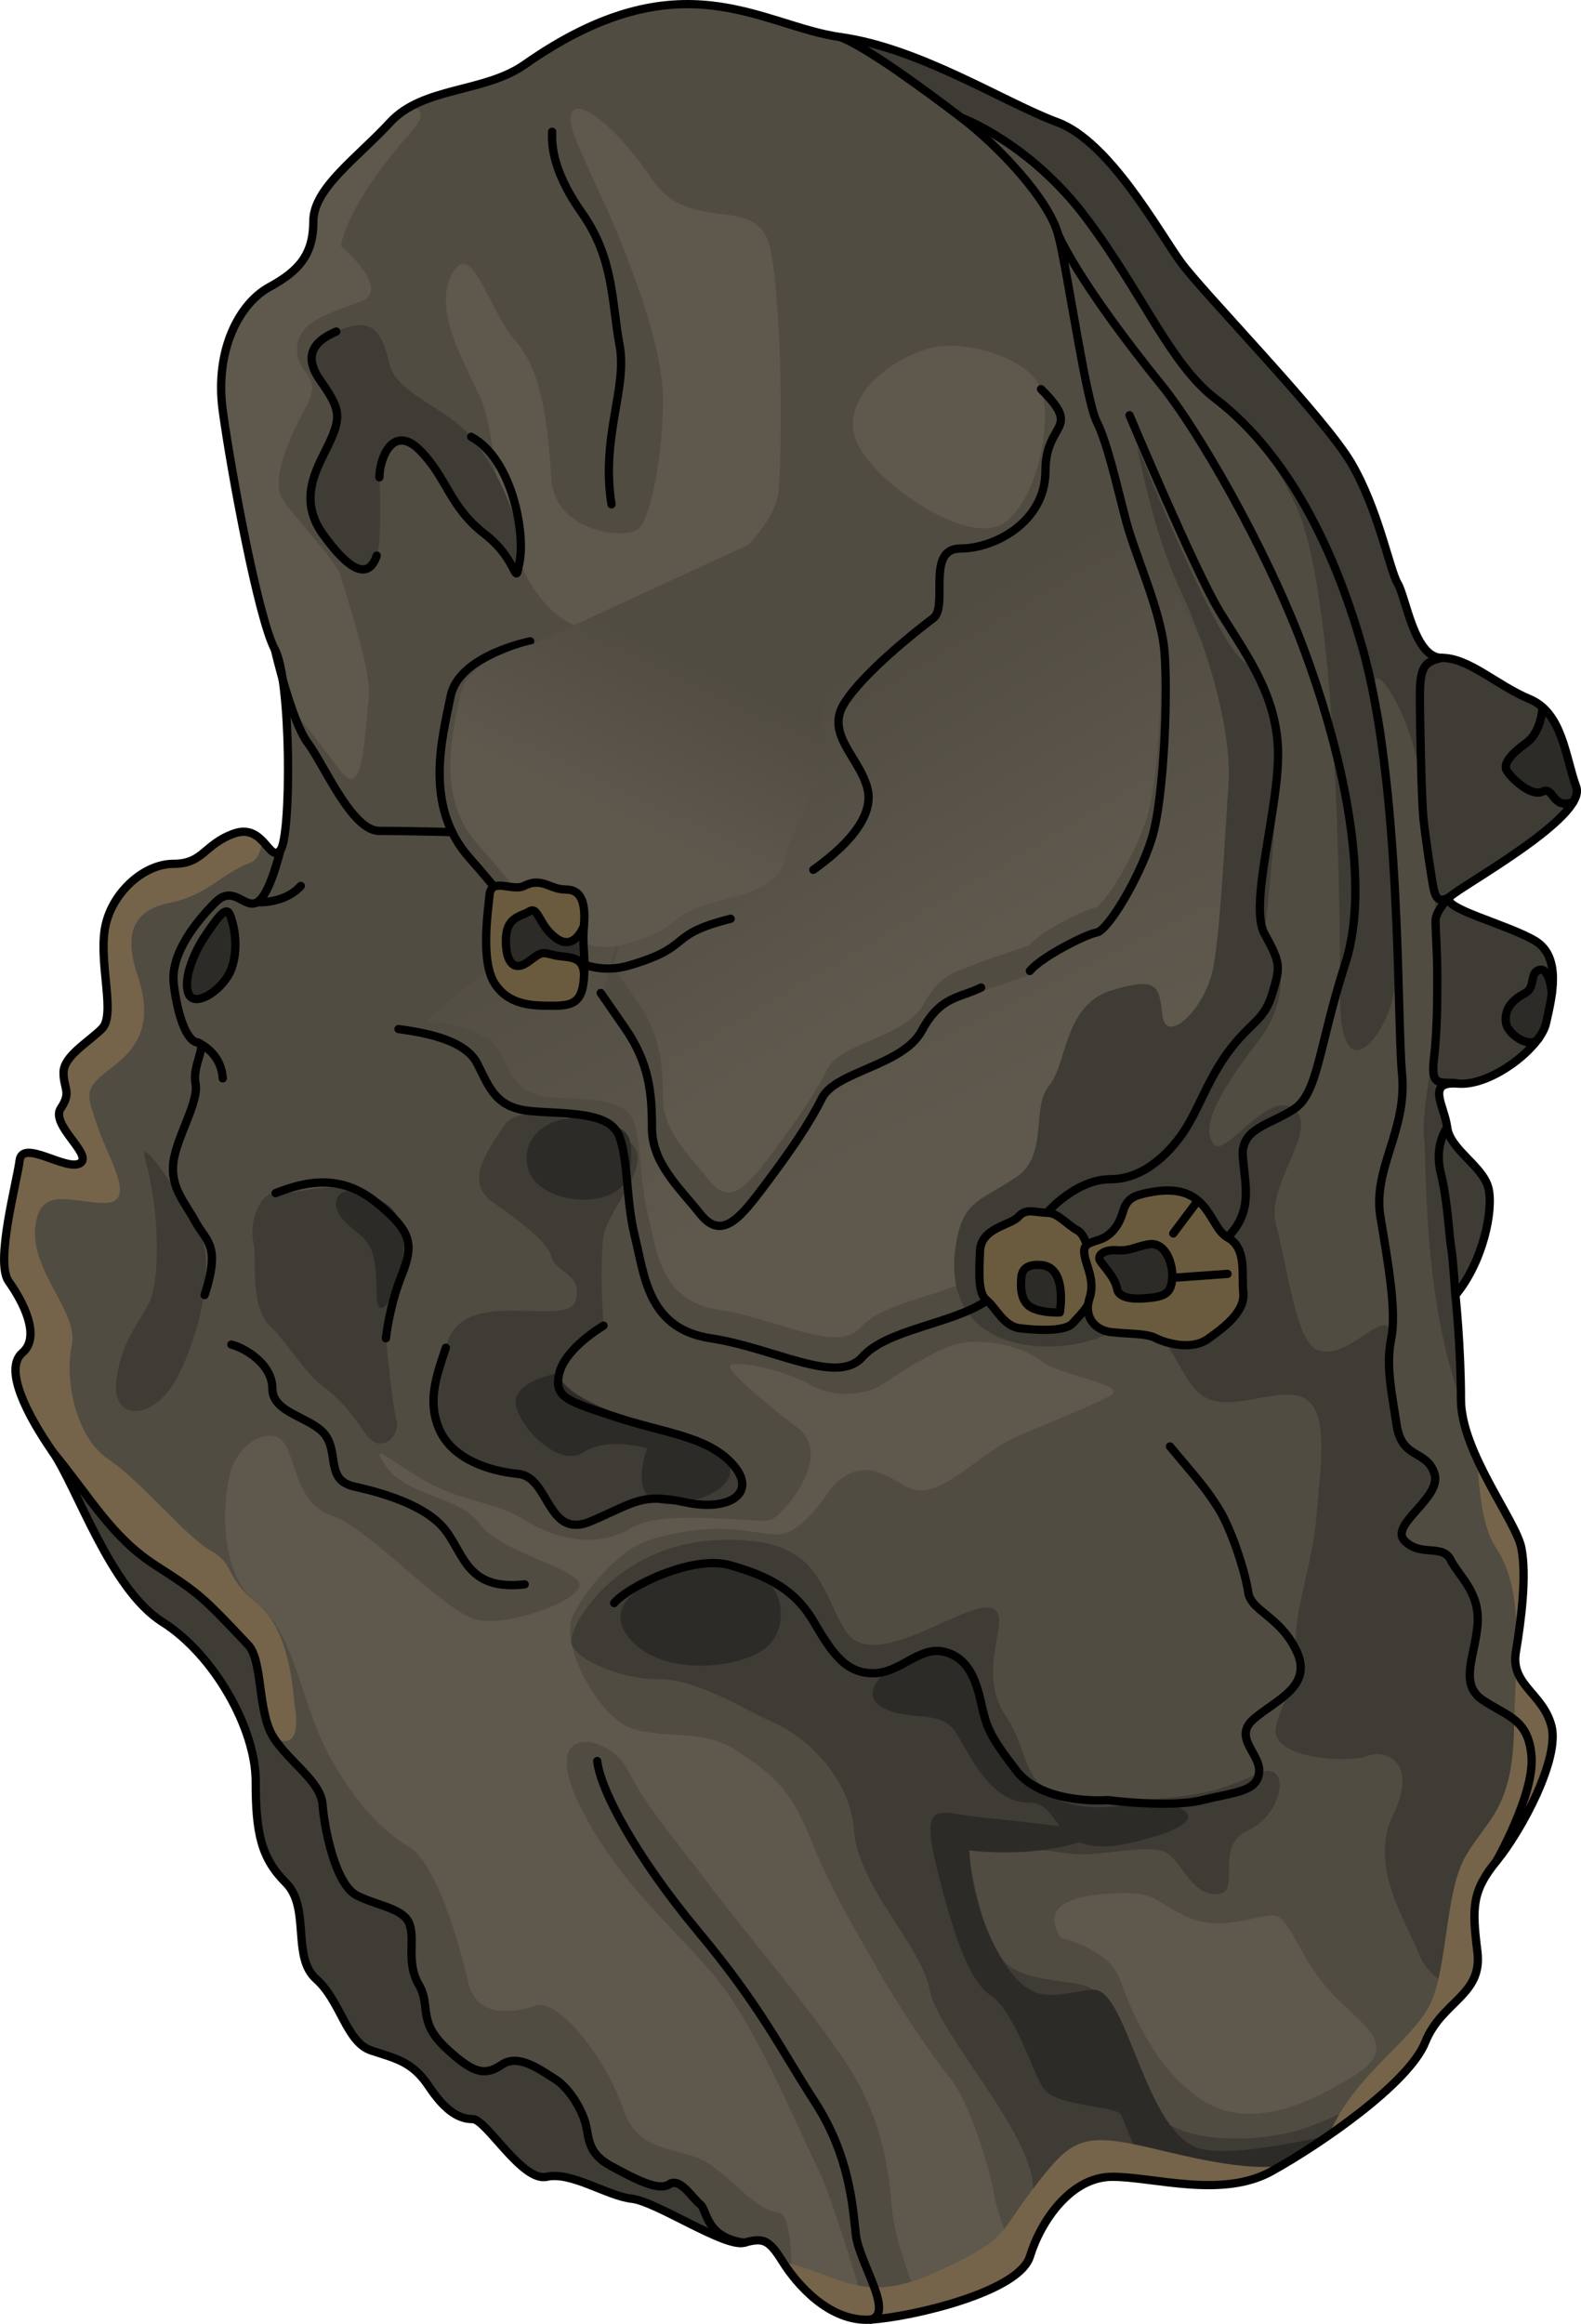 <?xml version="1.0" encoding="utf-8"?>
<!-- Generator: Adobe Illustrator 25.3.1, SVG Export Plug-In . SVG Version: 6.00 Build 0)  -->
<svg version="1.1" id="Camada_1" xmlns="http://www.w3.org/2000/svg" xmlns:xlink="http://www.w3.org/1999/xlink" x="0px" y="0px"
	 width="191.079px" height="280.719px" viewBox="0 0 191.079 280.719" enable-background="new 0 0 191.079 280.719"
	 xml:space="preserve">
<g>
	<path fill="#514C42" d="M63.419,7.797c-4.896,3.436-12.276,2.654-16.258,6.968c-3.982,4.313-9.29,7.963-9.29,11.945
		c0,3.982-1.659,5.972-5.309,7.963c-3.65,1.991-6.636,7.631-5.641,14.931c0.995,7.299,4.313,25.216,6.304,28.866
		c1.991,3.65,1.991,22.562,0.664,24.221c-1.327,1.659-1.991-3.318-5.64-1.991c-3.65,1.327-3.65,3.65-7.299,3.65
		c-3.65,0-7.631,3.65-8.295,7.963c-0.663,4.313,1.327,10.286-0.332,11.945c-1.659,1.659-4.645,3.318-4.645,5.309
		c0,1.991,0.995,2.322-0.332,4.313s3.982,5.641,2.323,6.636c-1.659,0.995-6.968-2.986-7.299-0.332
		c-0.332,2.654-2.986,12.276-1.327,14.599s3.981,6.636,1.659,8.627c-2.323,1.991,0.664,7.631,3.65,11.945
		c2.986,4.313,6.968,16.59,13.272,20.571c6.304,3.981,11.281,12.94,11.281,19.244c0,6.304,0.664,9.29,3.65,12.276
		c2.986,2.986,0.664,8.959,3.65,11.613c2.986,2.654,3.65,7.631,6.636,8.627c2.986,0.995,4.977,1.327,6.968,4.313
		c1.991,2.986,3.65,3.982,5.309,3.982c1.659,0,5.972,7.631,8.959,6.968c2.986-0.664,7.299,2.323,10.286,2.654
		c2.986,0.332,11.281,5.972,13.604,5.309c2.323-0.664,2.986-0.332,4.645,2.323c1.659,2.654,5.64,7.299,10.618,6.968
		c4.977-0.332,17.917-3.318,19.244-7.631c1.327-4.313,4.977-9.622,9.954-9.622c4.977,0,13.272,2.654,19.244-0.664
		c5.972-3.318,16.59-10.618,18.581-15.594c1.991-4.977,6.968-5.641,6.304-10.949c-0.664-5.309-0.664-7.3,2.323-10.949
		c2.986-3.65,7.631-12.277,6.636-16.258c-0.995-3.982-4.977-4.977-4.313-8.959c0.664-3.981,1.327-9.29,0.664-12.608
		c-0.664-3.318-7.299-11.613-7.299-17.917c0-6.304-0.664-12.608-0.664-12.608c3.318-3.982,4.645-10.286,3.982-12.94
		s-4.645-4.645-4.977-7.299s-2.654-5.641,1.327-5.309c3.982,0.332,9.954-4.313,10.617-7.299c0.664-2.986,1.991-7.963-1.327-9.954
		c-3.318-1.991-11.613-3.982-10.286-5.309c1.327-1.327,16.59-9.622,15.263-13.272c-1.327-3.65-1.659-8.959-5.64-10.618
		c-3.982-1.659-7.3-4.977-10.618-4.977c-3.318,0-4.313-7.299-5.309-8.959c-0.995-1.659-2.323-8.958-5.641-14.599
		c-3.318-5.64-17.917-20.571-20.571-24.221c-2.654-3.65-8.627-14.599-14.931-16.922c-6.304-2.322-16.59-8.958-26.212-10.286
		C91.953,3.152,82.331-5.475,63.419,7.797z"/>
	<linearGradient id="SVGID_1_" gradientUnits="userSpaceOnUse" x1="93.611" y1="89.874" x2="115.868" y2="135.228">
		<stop  offset="0" style="stop-color:#514C42"/>
		<stop  offset="0.99" style="stop-color:#5E584D"/>
	</linearGradient>
	<path fill="url(#SVGID_1_)" d="M51.556,123.248c2.498,0.357,7.494,1.07,8.921,3.925c1.427,2.855,2.141,4.996,6.066,5.353
		c3.925,0.357,8.921,0,9.991,2.855c1.071,2.855,0.714,7.137,1.784,11.419c1.071,4.282,1.427,10.348,8.564,11.419
		c7.137,1.071,14.273,5.353,17.128,2.141s10.212-3.73,14.118-6.408l6.807-9.932c0,0,3.227-3.791,7.196-3.791
		s7.022-3.358,8.548-5.801c1.526-2.442,2.748-6.106,5.19-9.159c2.442-3.053,3.664-3.053,4.579-6.106
		c0.916-3.053,0.916-3.358-0.916-6.717c-1.832-3.358,1.832-14.654,1.526-21.066c-0.305-6.411-3.969-10.991-6.717-15.57
		c-2.748-4.579-10.075-21.982-10.075-21.982"/>
	<path fill="#3F3C35" d="M185.102,212.23c-0.326-4.565-2.934-4.891-5.87-6.848s-0.979-5.217-0.652-9.131
		c0.326-3.913-2.283-5.87-3.261-7.826c-0.979-1.957-3.587-0.326-5.544-2.283c-1.957-1.957,4.565-5.218,3.587-8.153
		c-0.979-2.935-3.913-1.63-4.566-5.87c-0.652-4.239-0.493-7.113-0.652-10.435c-0.232-4.859-5.076,3.09-9.058,1.32
		c-2.46-1.093-3.54-10.175-4.867-15.041c-1.327-4.866,5.309-11.502,2.185-13.997c-3.124-2.495-8.378,6.034-9.705,4.264
		c-1.327-1.77-0.442-4.866,5.309-12.387c5.751-7.521,0.81-13.073,0.81-13.073s1.402-11.259,1.402-18.337
		c0-7.078-0.442-11.945-3.981-14.599c-3.539-2.654-12.83-26.101-12.83-26.101s1.77,10.175,5.309,17.696
		c3.539,7.521,6.193,17.253,5.751,23.447s-0.885,16.369-1.77,21.677c-0.885,5.309-5.751,9.733-6.193,6.194
		c-0.442-3.539-0.442-4.866-6.194-3.097c-5.751,1.77-5.309,8.848-7.521,11.502c-2.212,2.654,0,8.405-3.981,11.06
		c-3.982,2.654-6.174,2.816-7.079,7.078c-3.097,14.599,12.387,15.041,18.561,11.626c6.173-3.415,7.099,3.415,10.195,6.954
		c3.097,3.539,9.29-0.442,12.829,0.885c3.539,1.327,2.212,8.848,1.77,14.599c-0.442,5.751-3.097,12.387-2.355,16.157
		c0.741,3.77-1.626,5.078-2.511,9.06c-0.885,3.982,8.848,4.424,11.06,3.539c2.212-0.885,6.193,0.885,3.097,7.078
		c-3.097,6.193,1.77,13.272,3.097,16.811c0.887,2.364,3.352,4.129,5.551,4.65c1.08-1.259,1.808-2.669,1.528-4.908
		c-0.664-5.309-0.664-7.299,2.322-10.949C180.875,224.792,185.428,216.795,185.102,212.23z"/>
	<path fill="#514C42" d="M72.815,120.381c0,0,0,0,2.929,4.23c2.929,4.23,3.254,7.81,3.254,12.04c0,4.23,3.254,7.159,5.857,10.413
		c2.603,3.254,4.881,0.325,7.81-3.58c2.929-3.905,5.207-7.159,6.834-10.413c1.627-3.254,9.762-3.905,12.04-8.135
		s4.556-3.905,7.159-5.207l5.879-1.998c1.324-1.656,6.732-4.415,8.057-4.635c1.324-0.221,5.077-6.401,6.622-11.258
		c1.545-4.856,1.987-17.88,1.545-22.736c-0.442-4.856-3.532-11.478-4.635-15.672c-1.104-4.194-2.207-9.271-3.532-11.92
		c-1.324-2.649-3.532-18.321-4.635-22.515c-1.104-4.194-7.063-10.595-11.699-14.127c-4.635-3.532-11.257-8.388-14.568-9.712"/>
	<linearGradient id="SVGID_2_" gradientUnits="userSpaceOnUse" x1="103.16" y1="79.852" x2="122.183" y2="112.147">
		<stop  offset="0" style="stop-color:#514C42"/>
		<stop  offset="0.99" style="stop-color:#5E584D"/>
	</linearGradient>
	<path fill="url(#SVGID_2_)" d="M74.119,116.78c0,0,0,0,2.843,4.106c2.843,4.106,3.159,7.581,3.159,11.687
		c0,4.106,3.159,6.949,5.686,10.108c2.527,3.159,4.738,0.316,7.581-3.475c2.843-3.79,5.054-6.949,6.633-10.108
		c1.579-3.159,9.476-3.79,11.687-7.897c2.211-4.106,4.422-3.79,6.949-5.054l5.706-1.939c1.285-1.607,6.535-4.285,7.82-4.499
		c1.286-0.214,4.928-6.213,6.428-10.927s1.928-17.355,1.5-22.068s-3.428-11.141-4.499-15.212c-1.071-4.071-2.143-8.999-3.428-11.57
		c-1.285-2.571-3.428-17.783-4.499-21.854c-1.071-4.071-6.856-10.284-11.355-13.712c-4.499-3.428-10.927-8.142-14.141-9.427"/>
	<path fill="#3F3C35" d="M17.572,140.182c-1.028-3.597,3.301,2.925,6.059,7.414c2.758,4.489,0.554,13.306-2.091,18.596
		c-2.645,5.29-7.935,5.731-7.494,0.882c0.441-4.849,2.645-7.054,3.968-9.699C19.335,154.73,19.335,146.354,17.572,140.182z"/>
	<path fill="#5E584D" d="M69.077,15.267c0.422,2.109,3.847,8.655,5.77,13.464c1.923,4.808,5.289,13.464,5.289,19.715
		c0,6.251-1.443,13.945-2.885,15.387c-1.443,1.443-10.098,0.481-10.579-5.77c-0.481-6.251-0.962-12.983-4.328-16.83
		c-3.366-3.847-5.289-12.502-7.694-8.175c-2.404,4.328,1.442,10.579,3.366,14.907c1.924,4.328,1.443,10.579,3.366,16.349
		c1.923,5.77,5.77,13.464,13.464,11.541c7.694-1.923,18.753-11.06,19.234-16.349c0.481-5.289,0.481-22.119-0.962-29.332
		c-1.442-7.213-9.617-1.442-14.426-8.655C73.885,14.306,68.115,10.459,69.077,15.267z"/>
	<path fill="#3F3C35" d="M40.641,40.051c-2.263,1.023-4.239,2.609-1.957,5.87c2.283,3.261,2.609,4.239,1.304,7.174
		c-1.304,2.935-4.239,6.848-0.978,11.413c3.261,4.565,5.449,5.51,6.522,2.609c0.695-1.88,0.326-9.457,0.326-9.457
		c0-2.283,1.631-6.522,4.892-3.261c3.261,3.261,3.587,6.848,7.826,10.109c4.239,3.261,3.587,6.848,4.239,3.261
		c0.652-3.587-2.36-10.709-5.87-15c-2.783-3.402-8.955-5.166-9.837-8.692C46.227,40.549,45.384,37.906,40.641,40.051z"/>
	<path fill="#5E584D" d="M37.871,26.709c0,3.982-1.659,5.972-5.309,7.963c-3.649,1.991-6.636,7.631-5.64,14.931
		c0.995,7.299,4.313,25.216,6.304,28.866c0.578,1.059,0.986,3.405,1.245,6.238c2.79,3.268,5.212,6.452,6.717,8.458
		c2.885,3.847,2.885-5.289,3.366-8.655c0.48-3.366-2.885-12.983-3.366-14.906c-0.481-1.923-6.251-7.694-7.213-9.617
		c-0.961-1.923,0.481-6.251,2.885-10.579c2.404-4.328-0.961-3.847-0.961-7.213c0-3.366,3.847-4.328,7.693-5.77
		s-2.404-6.732-2.404-6.732c0.962-4.328,4.809-9.617,8.655-13.945c1.619-1.821,1.106-2.618-0.242-2.861
		c-0.899,0.5-1.726,1.104-2.439,1.878C43.179,19.078,37.871,22.728,37.871,26.709z"/>
	<path fill="#5E584D" d="M111.873,42.195c-5.55,1.85-10.579,6.732-8.174,11.54c2.404,4.809,12.983,12.021,17.311,9.617
		c4.328-2.404,6.251-12.502,4.808-16.349C124.375,43.157,116.2,40.753,111.873,42.195z"/>
	<path fill="#5E584D" d="M128.226,234.084c-1.763-2.645-0.882-4.849,5.29-5.29c6.172-0.441,5.29,0.441,9.699,2.645
		c4.408,2.204,9.258-0.441,11.021,0c1.763,0.441,3.086,5.731,7.054,9.699c3.968,3.968,7.935,6.172,2.204,9.699
		c-5.731,3.527-12.785,6.613-18.516,2.645c-5.731-3.968-8.376-11.021-9.699-14.548C133.957,235.406,128.226,234.084,128.226,234.084
		z"/>
	<path fill="#5E584D" d="M125.817,164.382c-2.404-1.923-7.694-2.885-10.579-1.923c-2.885,0.962-7.213,3.847-8.656,4.809
		c-1.442,0.962-5.289,1.923-8.655,0c-3.366-1.923-10.579-3.366-9.617-1.923c0.962,1.443,3.847,3.847,8.175,7.213
		c1.981,1.541,1.745,3.888,0.769,6.027c-1.157,2.532-3.353,4.772-4.135,5.033c-1.442,0.481-12.983-1.442-16.83,0.962
		c-3.847,2.404-8.655,1.443-12.021-0.481c-3.366-1.923-2.404-1.443-8.655-3.366c-6.251-1.923-11.541-7.694-9.136-3.847
		c2.404,3.847,9.136,3.847,11.541,7.213c2.404,3.366,11.541,5.289,12.021,7.213c0.48,1.923-8.656,5.29-12.502,4.328
		c-3.847-0.962-12.983-11.06-17.311-12.502c-4.328-1.443-4.328-6.251-5.771-8.655c-1.442-2.404-5.77-0.481-6.732,3.847
		c-0.961,4.328-0.961,12.021,3.366,15.387c4.328,3.366,5.289,11.54,8.174,17.311c2.885,5.77,6.732,10.098,10.098,12.021
		c3.366,1.923,6.251,12.021,7.212,16.349c0.962,4.328,5.29,3.847,8.175,2.885c2.885-0.962,8.655,6.732,10.579,12.502
		c1.923,5.77,7.213,4.328,10.579,6.732c3.366,2.404,5.29,5.289,8.175,5.77c1.244,0.207,1.593,3.635,1.589,7.465
		c1.957,2.535,5.283,5.573,9.278,5.454c-1.879-6.351-4.644-15.337-6.027-18.103c-2.212-4.424-6.193-14.157-10.617-20.793
		c-4.424-6.636-12.83-12.387-18.138-23.005c-5.309-10.617,3.539-8.848,5.751-4.424c2.212,4.424,5.751,8.406,9.732,13.714
		c3.982,5.309,11.945,14.599,16.369,21.235c4.424,6.636,5.309,12.387,5.752,17.696c0.293,3.515,2.136,8.957,3.863,12.627
		c4.295-0.994,9.112-2.628,11.477-4.697c-1.122-3.484-2.697-7.472-2.953-9.258c-0.442-3.097-3.097-11.502-5.309-14.157
		c-2.212-2.654-6.636-9.29-8.848-13.272c-2.212-3.982-5.309-8.848-7.963-15.484c-2.654-6.636-5.087-8.184-9.069-10.839
		c-3.982-2.654-8.627-1.327-12.608-2.654c-3.981-1.327-8.848-10.175-7.078-13.714c1.77-3.539,5.087-6.857,7.299-8.184
		c2.212-1.327,6.857-2.212,10.396-2.212c3.54,0,6.636,1.106,8.185,0.442c1.548-0.664,3.318-2.433,4.645-4.424
		c1.327-1.991,3.412-3.816,6.296-2.855c2.885,0.962,3.847,2.885,6.732,1.923c2.885-0.962,6.731-4.809,10.098-6.251
		c3.366-1.442,8.174-3.366,11.06-4.809C136.877,167.267,128.222,166.305,125.817,164.382z"/>
	<path fill="#3F3C35" d="M155.63,257.667c-6.732,1.443-13.945,0.481-15.868-2.404c-1.924-2.885-6.252-13.464-7.694-14.906
		c-1.442-1.443-8.655-0.481-11.059-3.847c-2.404-3.366-3.847-11.06-3.847-12.983c0-1.923,10.579,0.481,13.464,0.481
		c2.885,0,7.212-0.962,9.617-0.481c2.404,0.481,3.366,5.289,6.732,5.289c3.366,0-0.48-5.77,3.847-7.694
		c4.328-1.923,5.289-8.655,1.344-6.937c-3.945,1.719-6.848,3.261-18.261,3.261c-11.414,0-8.568-4.499-12.415-10.269
		c-3.847-5.77,1.442-12.502-1.924-12.983c-3.366-0.481-14.032,7.926-17.311,2.885c-3.278-5.041-2.885-11.54-15.387-11.06
		c-12.502,0.481-18.272,10.579-17.791,12.502c0.481,1.923,5.77,4.328,10.579,4.328s10.579,3.847,13.945,5.289
		c3.366,1.443,9.136,6.251,9.617,12.983c0.48,6.732,8.174,13.945,9.136,19.234c0.961,5.289,12.502,17.311,12.502,24.043
		c0,3.212-0.551,6.64-1.438,9.768c0.514-0.509,0.88-1.042,1.051-1.597c1.327-4.313,4.977-9.622,9.954-9.622
		c4.977,0,13.271,2.654,19.244-0.664c3.797-2.11,9.466-5.829,13.608-9.538C163.024,254.954,158.499,257.053,155.63,257.667z"/>
	<path fill="#2D2B27" d="M160.602,257.935c-5.617,1.286-11.837,2.345-15.182,1.718c-7.054-1.322-9.068-19.636-13.351-19.297
		c-4.283,0.34-7.255,2.547-11.059-3.847c-3.804-6.394-3.847-12.983-3.847-12.983s9.628,1.315,16.354-2.228
		c0,0-10.14-1.322-14.989-1.763c-4.849-0.441-7.495-2.645-5.29,6.172c2.204,8.817,3.967,13.666,6.613,15.43
		c2.645,1.763,4.849,8.817,6.172,11.021c1.322,2.204,7.936,2.204,9.258,3.086c0.723,0.482,1.452,5.043,4.622,8.22
		c4.466,0.561,9.664,1.099,13.766-1.18C155.633,261.193,158.103,259.665,160.602,257.935z"/>
	<path fill="#75644A" d="M18.818,189.103c5.336,3.43,5.717,3.811,11.174,9.603c1.811,1.923,1.097,8.116,3.071,11.187
		c0,0,3.48,2.217,2.596-3.534c-0.243-1.577-0.442-9.29-4.569-12.646c-4.127-3.355-2.509-4.608-5.606-6.378
		c-3.097-1.77-8.406-8.406-12.387-11.06c-3.981-2.654-5.309-9.733-4.424-13.714c0.885-3.981-4.866-8.848-4.424-14.157
		c0.442-5.309,4.424-3.097,8.405-3.097c3.981,0,0.442-5.309-0.885-9.29c-1.327-3.982-1.769-4.424,1.769-7.078
		c3.539-2.654,4.866-5.751,3.097-11.06c-1.769-5.309-0.442-7.963,3.982-8.848c4.424-0.885,6.193-3.539,9.732-4.866
		c0.715-0.268,1.138-1.231,1.363-2.585c-0.768-0.786-1.807-1.484-3.464-0.881c-3.65,1.327-3.65,3.65-7.3,3.65
		s-7.631,3.65-8.295,7.963c-0.664,4.313,1.327,10.286-0.332,11.945c-1.659,1.659-4.645,3.318-4.645,5.309
		c0,1.991,0.996,2.322-0.332,4.313c-1.327,1.991,3.981,5.641,2.322,6.636c-1.659,0.995-6.967-2.986-7.299-0.332
		c-0.332,2.654-2.986,12.276-1.327,14.599s3.981,6.636,1.659,8.627c-2.323,1.991,0.664,7.631,3.649,11.945
		C11.033,181.044,13.482,185.673,18.818,189.103z"/>
	<g>
		<path fill="#75644A" d="M105.225,280.202c4.977-0.332,17.917-3.318,19.244-7.631c1.327-4.313,4.977-9.622,9.954-9.622
			c4.977,0,13.271,2.654,19.244-0.664c0.36-0.2,0.738-0.416,1.129-0.643c-5.537,0.667-13.369-1.745-17.83-2.637
			c-6.636-1.327-7.963,0-12.111,5.395c-4.148,5.395-2.93,6.107-11.778,10.089s-11.06,0.442-18.47-1.254
			C96.267,275.889,100.248,280.534,105.225,280.202z"/>
		<path fill="#75644A" d="M183.861,186.967c-0.422-2.111-3.259-6.239-5.27-10.586c0.138,4.1,0.686,8.283,2.173,10.513
			c2.153,3.23,2.584,7.228,2.544,11.986C183.93,194.991,184.487,190.099,183.861,186.967z"/>
		<path fill="#75644A" d="M178.552,235.741c-0.664-5.309-0.664-7.299,2.322-10.949c2.986-3.65,7.631-12.276,6.636-16.258
			c-0.816-3.265-3.636-4.524-4.26-7.066c-0.079,2.35-0.212,4.861-0.275,7.545c-0.221,9.438-3.097,10.617-5.751,15.042
			c-2.654,4.424-2.212,13.714-4.424,18.138c-2.212,4.424-9.307,8.643-12.2,15.742c5.093-3.526,10.311-7.906,11.646-11.245
			C174.239,241.714,179.216,241.05,178.552,235.741z"/>
	</g>
	<path fill="#2D2B27" d="M88.251,189.077c-5.717-0.158-16.289,3.195-12.442,8.484c3.847,5.289,13.886,3.965,16.83,1.442
		C96.004,196.118,94.442,189.248,88.251,189.077z"/>
	<path fill="#2D2B27" d="M114.013,199.512c-6.183,0.509-10.796,4.781-7.43,6.704c3.366,1.923,7.213,0,9.136,3.366
		c1.923,3.366,4.328,8.174,8.655,8.174c4.328,0,2.404,7.213,12.502,4.808c10.098-2.404,6.732-4.328,3.366-4.808
		c-3.366-0.481-10.809,3.266-17.426-3.896C116.2,206.697,119.519,199.059,114.013,199.512z"/>
	<path fill="#3F3C35" d="M84.612,266.268c-0.877-0.658-2.413-3.29-3.729-2.413c-1.316,0.877-4.168-0.658-7.02-2.194
		c-2.852-1.535-2.632-3.29-3.071-5.045c-0.438-1.755-1.974-4.387-3.729-5.484c-1.755-1.097-4.387-3.071-6.361-1.755
		c-1.974,1.316-3.291,1.316-6.8-1.974c-3.51-3.29-1.755-5.045-3.29-7.678c-1.536-2.632-0.439-5.265-1.097-7.239
		c-0.658-1.974-3.729-2.194-6.362-3.51c-2.632-1.316-3.948-8.116-4.167-10.968c-0.219-2.852-3.948-5.045-5.923-8.116
		c-1.974-3.071-1.26-9.265-3.071-11.187c-5.457-5.792-5.838-6.173-11.174-9.603c-5.336-3.43-7.786-8.059-12.469-13.749
		c2.986,4.313,6.968,16.59,13.272,20.571c6.304,3.981,11.281,12.94,11.281,19.244c0,6.304,0.664,9.29,3.649,12.276
		c2.986,2.986,0.664,8.959,3.65,11.613c2.986,2.654,3.65,7.631,6.636,8.627c2.986,0.995,4.977,1.327,6.967,4.313
		c1.991,2.986,3.65,3.982,5.309,3.982c1.659,0,5.972,7.631,8.958,6.968c2.986-0.664,7.299,2.322,10.286,2.654
		c2.986,0.332,11.281,5.972,13.604,5.309C85.223,270.291,85.489,266.926,84.612,266.268z"/>
	<path fill="#3F3C35" d="M53.884,162.804c-0.74,3.539-2.287,6.479-0.762,9.91c1.525,3.43,5.717,4.955,9.529,5.336
		c3.811,0.381,3.43,8.004,8.766,5.717c5.336-2.287,6.098-3.43,11.434-2.287c5.336,1.144,8.766-1.143,5.717-4.574
		s-8.385-3.811-14.102-5.717c-5.717-1.906-7.623-2.287-6.861-5.336c0.762-3.049,5.336-5.717,5.336-5.717s-0.498-6.814-0.017-10.661
		c0.481-3.847,7.693-9.991,1.923-12.208c-5.77-2.217-12.021-4.141-13.944-1.256c-1.924,2.885-4.809,6.732-1.443,9.136
		c3.366,2.404,6.732,4.809,7.213,6.732c0.481,1.923,3.847,1.923,2.885,5.289S55.52,154.975,53.884,162.804z"/>
	<path fill="#3F3C35" d="M33.302,144.128c4.104,0.113,8.004-2.287,12.197,1.143c4.193,3.43,4.574,4.955,3.049,8.766
		c-1.525,3.811-1.906,7.623-1.906,7.623c0.315,3.202,0.796,8.011,1.277,9.934c0.481,1.923-1.923,4.328-3.847,1.443
		c-1.923-2.885-3.366-4.328-5.289-5.77c-1.923-1.443-3.847-4.809-6.251-7.213c-2.404-2.404-1.443-8.174-1.923-10.098
		C30.128,148.033,31.187,144.07,33.302,144.128z"/>
	<path fill="#2D2B27" d="M67.605,165.853c0,0-5.741,0.933-5.26,3.818c0.481,2.885,5.289,7.694,8.174,5.77s7.694-0.481,7.694-0.481
		s-3.227,8.23,4.638,6.519c7.865-1.711,6.803-6.595-0.791-8.443C74.465,171.189,67.575,168.286,67.605,165.853z"/>
	<path fill="#2D2B27" d="M71.122,135.277c-3.245-0.962-8.437,1.167-7.312,5.835c1.125,4.668,11.812,5.478,12.374,0
		C76.746,135.633,75.059,136.444,71.122,135.277z"/>
	<path fill="#2D2B27" d="M46.46,145.271c-5.496-3.333-7.196-0.124-4.792,2.281c2.404,2.404,3.847,1.923,3.847,8.655
		S52.214,148.761,46.46,145.271z"/>
	<path fill="#3F3C35" d="M184.856,84.442c-3.982-1.659-7.3-4.977-10.618-4.977c-3.318,0-4.313-7.3-5.309-8.959
		c-0.996-1.659-2.323-8.958-5.641-14.599s-17.917-20.571-20.571-24.221c-2.654-3.65-8.627-14.599-14.931-16.922
		c-6.304-2.323-16.59-8.958-26.212-10.286c-0.298-0.041-0.597-0.09-0.896-0.144c2.298,1.021,4.712,2.31,7.568,4.663
		c5.43,4.471,13.734,7.346,19.482,13.414c5.749,6.068,10.221,14.692,15.331,21.718c5.11,7.027,8.304,6.068,13.415,16.608
		c5.11,10.54,5.487,47.188,5.487,59.796s6.636,3.318,6.636-1.991c0-5.309,0.059-27.02-1.991-33.843c-2.05-6.823,3.76,0,5.087,9.512
		c1.327,9.511,1.197,11.43,1.594,13.236c0.397,1.806,0.351,12.673,0.175,16.626c-0.175,3.953-1.77,10.396-1.327,13.714
		c0.279,2.089-0.23,18.91,4.434,31.414c-0.001-0.05-0.009-0.102-0.009-0.152c0-6.304-0.664-12.608-0.664-12.608
		c3.318-3.982,4.645-10.286,3.982-12.94c-0.664-2.654-4.645-4.645-4.977-7.299c-0.331-2.654-2.654-5.641,1.327-5.309
		c3.981,0.332,9.954-4.313,10.618-7.299c0.664-2.986,1.991-7.963-1.327-9.954c-3.318-1.991-11.613-3.982-10.286-5.309
		c1.327-1.327,16.59-9.622,15.262-13.272C189.169,91.41,188.838,86.101,184.856,84.442z"/>
	<path fill="#2D2B27" d="M190.123,96.89c-0.133,2.748-2.287-1.935-3.698-1.262c-1.411,0.673-3.804-1.682-4.308-2.523
		c-0.505-0.841,0.505-2.019,2.355-3.364c1.85-1.346,1.953-4.301,1.953-4.301S190.504,89.002,190.123,96.89z"/>
	<path fill="#2D2B27" d="M186.055,125.268c-0.792,1.674-3.938-0.203-4.068-1.885c-0.129-1.682,0.971-2.692,2.316-3.401
		c1.346-0.71,0.505-2.486,1.752-2.822c1.247-0.337,1.497,2.822,1.497,2.822L186.055,125.268z"/>
	<path fill="none" stroke="#000000" stroke-linecap="round" stroke-linejoin="round" stroke-miterlimit="10" d="M63.419,7.797
		c-4.896,3.436-12.276,2.654-16.258,6.968c-3.982,4.313-9.29,7.963-9.29,11.945c0,3.982-1.659,5.972-5.309,7.963
		c-3.65,1.991-6.636,7.631-5.641,14.931c0.995,7.299,4.313,25.216,6.304,28.866c1.991,3.65,1.991,22.562,0.664,24.221
		c-1.327,1.659-1.991-3.318-5.64-1.991c-3.65,1.327-3.65,3.65-7.299,3.65c-3.65,0-7.631,3.65-8.295,7.963
		c-0.663,4.313,1.327,10.286-0.332,11.945c-1.659,1.659-4.645,3.318-4.645,5.309c0,1.991,0.995,2.322-0.332,4.313
		s3.982,5.641,2.323,6.636c-1.659,0.995-6.968-2.986-7.299-0.332c-0.332,2.654-2.986,12.276-1.327,14.599s3.981,6.636,1.659,8.627
		c-2.323,1.991,0.664,7.631,3.65,11.945c2.986,4.313,6.968,16.59,13.272,20.571c6.304,3.981,11.281,12.94,11.281,19.244
		c0,6.304,0.664,9.29,3.65,12.276c2.986,2.986,0.664,8.959,3.65,11.613c2.986,2.654,3.65,7.631,6.636,8.627
		c2.986,0.995,4.977,1.327,6.968,4.313c1.991,2.986,3.65,3.982,5.309,3.982c1.659,0,5.972,7.631,8.959,6.968
		c2.986-0.664,7.299,2.323,10.286,2.654c2.986,0.332,11.281,5.972,13.604,5.309c2.323-0.664,2.986-0.332,4.645,2.323
		c1.659,2.654,5.64,7.299,10.618,6.968c4.977-0.332,17.917-3.318,19.244-7.631c1.327-4.313,4.977-9.622,9.954-9.622
		c4.977,0,13.272,2.654,19.244-0.664c5.972-3.318,16.59-10.618,18.581-15.594c1.991-4.977,6.968-5.641,6.304-10.949
		c-0.664-5.309-0.664-7.3,2.323-10.949c2.986-3.65,7.631-12.277,6.636-16.258c-0.995-3.982-4.977-4.977-4.313-8.959
		c0.664-3.981,1.327-9.29,0.664-12.608c-0.664-3.318-7.299-11.613-7.299-17.917c0-6.304-0.664-12.608-0.664-12.608
		c3.318-3.982,4.645-10.286,3.982-12.94s-4.645-4.645-4.977-7.299s-2.654-5.641,1.327-5.309c3.982,0.332,9.954-4.313,10.617-7.299
		c0.664-2.986,1.991-7.963-1.327-9.954c-3.318-1.991-11.613-3.982-10.286-5.309c1.327-1.327,16.59-9.622,15.263-13.272
		c-1.327-3.65-1.659-8.959-5.64-10.618c-3.982-1.659-7.3-4.977-10.618-4.977c-3.318,0-4.313-7.299-5.309-8.959
		c-0.995-1.659-2.323-8.958-5.641-14.599c-3.318-5.64-17.917-20.571-20.571-24.221c-2.654-3.65-8.627-14.599-14.931-16.922
		c-6.304-2.322-16.59-8.958-26.212-10.286C91.953,3.152,82.331-5.475,63.419,7.797z"/>
	<path fill="none" stroke="#000000" stroke-linecap="round" stroke-linejoin="round" stroke-miterlimit="10" d="M176.23,130.894
		c-1.891-0.347-3.361,0.703-2.941-2.867c0.42-3.57,0.42-7.14,0.42-10.079c0-2.94-0.21-5.46-0.21-6.72
		c0-1.26,1.735-2.896,1.735-2.896c-1.415,0.884-1.735-0.044-1.945-0.884c-0.21-0.84-1.05-6.51-1.26-8.609
		c-0.21-2.1-0.42-11.129-0.42-14.909c0-3.78,0.84-3.99,2.63-4.464"/>
	<path fill="none" stroke="#000000" stroke-linecap="round" stroke-linejoin="round" stroke-miterlimit="10" d="M174.902,136.202
		c0,0-1.613,2.114-0.774,5.473c0.84,3.36,1.05,7.979,1.26,9.029c0.21,1.05,0.509,5.737,0.509,5.737"/>
	<path fill="none" stroke="#000000" stroke-linecap="round" stroke-linejoin="round" stroke-miterlimit="10" d="M186.425,85.439
		c0,0-0.103,2.956-1.953,4.301c-1.85,1.346-2.86,2.523-2.355,3.364c0.505,0.841,2.897,3.196,4.308,2.523
		c1.411-0.673,1.107,2.187,3.698,1.262"/>
	<path fill="none" stroke="#000000" stroke-linecap="round" stroke-linejoin="round" stroke-miterlimit="10" d="M187.551,119.982
		c0,0-0.25-3.159-1.497-2.822c-1.247,0.336-0.406,2.113-1.752,2.822c-1.346,0.71-2.446,1.719-2.316,3.401
		c0.129,1.682,3.275,3.559,4.068,1.885"/>
	<path fill="none" stroke="#000000" stroke-linecap="round" stroke-linejoin="round" stroke-miterlimit="10" d="M33.889,102.691
		c0,0-1.264,5.421-2.8,6.299c-1.535,0.877-2.852-2.194-5.045,0c-2.194,2.194-5.484,6.142-5.045,9.871
		c0.439,3.729,1.535,6.883,2.852,7.061c1.316,0.178-0.658,2.747-0.219,4.972c0.439,2.225-2.273,6.397-2.672,9.466
		c-0.399,3.069,1.356,4.824,2.672,7.237c1.316,2.413,3.071,2.775,1.097,8.846"/>
	<path fill="#2D2B27" d="M24.728,113.157c-1.047,1.57-2.632,4.826-1.974,6.8c0.658,1.974,4.387-0.439,5.265-3.071
		c0.877-2.632,0.219-5.265-0.219-6.361C27.36,109.428,26.482,110.525,24.728,113.157z"/>
	<path fill="none" stroke="#000000" stroke-linecap="round" stroke-linejoin="round" stroke-miterlimit="10" d="M24.728,113.157
		c-1.047,1.57-2.632,4.826-1.974,6.8c0.658,1.974,4.387-0.439,5.265-3.071c0.877-2.632,0.219-5.265-0.219-6.361
		C27.36,109.428,26.482,110.525,24.728,113.157z"/>
	<path fill="none" stroke="#000000" stroke-linecap="round" stroke-linejoin="round" stroke-miterlimit="10" d="M23.85,125.921
		c0,0,2.852,1.055,3.071,4.346"/>
	<path fill="none" stroke="#000000" stroke-linecap="round" stroke-linejoin="round" stroke-miterlimit="10" d="M31.089,108.99
		c0,0,3.29,0.219,5.264-1.974"/>
	<path fill="none" stroke="#000000" stroke-linecap="round" stroke-linejoin="round" stroke-miterlimit="10" d="M89.962,270.912
		c-4.74-0.621-4.473-3.986-5.351-4.644c-0.877-0.658-2.413-3.29-3.729-2.413c-1.316,0.877-4.168-0.658-7.019-2.193
		c-2.852-1.536-2.632-3.29-3.071-5.045c-0.439-1.755-1.974-4.387-3.729-5.484c-1.755-1.097-4.387-3.071-6.361-1.755
		c-1.974,1.316-3.29,1.316-6.8-1.974c-3.51-3.29-1.755-5.045-3.29-7.678c-1.535-2.632-0.439-5.265-1.097-7.239
		c-0.658-1.974-3.729-2.193-6.361-3.51c-2.632-1.316-3.948-8.116-4.168-10.968c-0.219-2.852-3.948-5.045-5.923-8.116
		s-1.26-9.265-3.071-11.187c-5.457-5.792-5.838-6.173-11.174-9.603c-5.336-3.43-7.785-8.059-12.469-13.749"/>
	<g>
		<path fill="#6B5B3E" d="M126.545,146.494c-1.44,0-2.503-0.596-3.456,0.477c-0.954,1.073-4.529,1.311-4.648,4.172
			c-0.119,2.861-0.238,5.125,0.834,5.96c1.073,0.834,2.026,3.099,3.933,3.337c1.907,0.238,5.483,0.477,6.436-0.596
			c0.954-1.073,2.622-2.503,2.503-4.648c-0.119-2.146-0.596-5.84-1.907-6.556C128.929,147.925,127.856,146.494,126.545,146.494z"/>
		<path fill="none" stroke="#000000" stroke-linecap="round" stroke-linejoin="round" stroke-miterlimit="10" d="M126.545,146.494
			c-1.44,0-2.503-0.596-3.456,0.477c-0.954,1.073-4.529,1.311-4.648,4.172c-0.119,2.861-0.238,5.125,0.834,5.96
			c1.073,0.834,2.026,3.099,3.933,3.337c1.907,0.238,5.483,0.477,6.436-0.596c0.954-1.073,2.622-2.503,2.503-4.648
			c-0.119-2.146-0.596-5.84-1.907-6.556C128.929,147.925,127.856,146.494,126.545,146.494z"/>
		<path fill="#2D2B27" d="M125.83,152.812c-1.308-0.097-2.265,0.238-2.384,1.43c-0.119,1.192-0.119,2.98,1.192,3.695
			c1.311,0.715,3.456,0.596,3.456,0.596S129.048,153.05,125.83,152.812z"/>
		<path fill="none" stroke="#000000" stroke-linecap="round" stroke-linejoin="round" stroke-miterlimit="10" d="M125.83,152.812
			c-1.308-0.097-2.265,0.238-2.384,1.43c-0.119,1.192-0.119,2.98,1.192,3.695c1.311,0.715,3.456,0.596,3.456,0.596
			S129.048,153.05,125.83,152.812z"/>
	</g>
	<g>
		<path fill="#6B5B3E" d="M138.583,144.111c-1.417,0.31-2.384,0.596-2.861,2.265c-0.477,1.669-1.43,2.861-2.741,3.337
			c-1.311,0.477-2.145,0.477-1.907,1.907c0.238,1.43,1.311,3.099,0.596,5.244c-0.715,2.146,0.596,3.814,2.622,4.053
			c2.026,0.238,4.172,0.119,5.364,0.715c1.192,0.596,4.291,1.549,6.317,0.119c2.026-1.43,4.529-3.337,4.291-5.602
			c-0.238-2.265,0.477-5.364-1.907-6.675C145.973,148.163,146.212,142.442,138.583,144.111z"/>
		<path fill="none" stroke="#000000" stroke-linecap="round" stroke-linejoin="round" stroke-miterlimit="10" d="M138.583,144.111
			c-1.417,0.31-2.384,0.596-2.861,2.265c-0.477,1.669-1.43,2.861-2.741,3.337c-1.311,0.477-2.145,0.477-1.907,1.907
			c0.238,1.43,1.311,3.099,0.596,5.244c-0.715,2.146,0.596,3.814,2.622,4.053c2.026,0.238,4.172,0.119,5.364,0.715
			c1.192,0.596,4.291,1.549,6.317,0.119c2.026-1.43,4.529-3.337,4.291-5.602c-0.238-2.265,0.477-5.364-1.907-6.675
			C145.973,148.163,146.212,142.442,138.583,144.111z"/>
		<path fill="#2D2B27" d="M138.822,150.309c-1.528,0.255-2.265,0.834-3.814,0.715s-2.503,0.596-2.026,1.311
			c0.477,0.715,1.788,2.026,2.026,3.337s2.384,1.311,4.291,1.073c1.907-0.238,2.265-0.953,2.384-2.384
			C141.801,152.931,140.967,149.951,138.822,150.309z"/>
		<path fill="none" stroke="#000000" stroke-linecap="round" stroke-linejoin="round" stroke-miterlimit="10" d="M138.822,150.309
			c-1.528,0.255-2.265,0.834-3.814,0.715s-2.503,0.596-2.026,1.311c0.477,0.715,1.788,2.026,2.026,3.337s2.384,1.311,4.291,1.073
			c1.907-0.238,2.265-0.953,2.384-2.384C141.801,152.931,140.967,149.951,138.822,150.309z"/>
		
			<line fill="none" stroke="#000000" stroke-linecap="round" stroke-linejoin="round" stroke-miterlimit="10" x1="141.682" y1="154.361" x2="148.357" y2="153.884"/>
		
			<line fill="none" stroke="#000000" stroke-linecap="round" stroke-linejoin="round" stroke-miterlimit="10" x1="141.801" y1="148.997" x2="144.662" y2="145.183"/>
	</g>
	<path fill="none" stroke="#000000" stroke-linecap="round" stroke-linejoin="round" stroke-miterlimit="10" d="M101.575,4.479
		c3.318,1.327,9.954,6.194,14.599,9.733c4.645,3.539,10.618,9.954,11.724,14.157c1.106,4.203,3.318,19.908,4.645,22.562
		c1.327,2.654,2.433,7.742,3.539,11.945c1.106,4.203,4.203,10.839,4.645,15.705c0.442,4.866,0,17.917-1.548,22.783
		c-1.548,4.866-5.309,11.06-6.636,11.281c-1.327,0.221-6.746,2.986-8.074,4.645"/>
	<path fill="none" stroke="#000000" stroke-linecap="round" stroke-linejoin="round" stroke-miterlimit="10" d="M54.645,100.517
		c0,0-5.494-0.148-8.812-0.148s-6.636-7.963-8.627-10.617c-1.991-2.654-3.982-11.281-3.982-11.281"/>
	<path fill="none" stroke="#000000" stroke-linecap="round" stroke-linejoin="round" stroke-miterlimit="10" d="M64.082,77.474
		c0,0-8.627,1.659-9.622,6.636c-0.995,4.977-3.318,13.272,2.323,19.576c5.64,6.304,11.281,15.263,19.244,12.94
		c7.963-2.323,4.313-3.65,12.277-5.641"/>
	<linearGradient id="SVGID_3_" gradientUnits="userSpaceOnUse" x1="82.389" y1="78.84" x2="72.87" y2="98.808">
		<stop  offset="0" style="stop-color:#514C42"/>
		<stop  offset="0.99" style="stop-color:#5E584D"/>
	</linearGradient>
	<path fill="url(#SVGID_3_)" d="M64.565,77.752c0,0-7.999,1.538-8.922,6.153c-0.923,4.615-3.076,12.306,2.154,18.151
		c5.23,5.845,10.46,14.152,17.844,11.998c7.384-2.154,4.025-3.283,11.383-5.23c4.365-1.155,7.152-2.084,7.848-5.102
		c0.697-3.018,5.34-10.913,4.644-15.324c-0.697-4.411-0.464-10.216-1.857-13.002c-1.393-2.786,2.322-9.984,0.697-13.234"/>
	<path fill="none" stroke="#000000" stroke-linecap="round" stroke-linejoin="round" stroke-miterlimit="10" d="M118.578,119.292
		c-2.609,1.304-4.891,0.978-7.174,5.217c-2.283,4.239-10.435,4.892-12.065,8.152c-1.631,3.261-3.913,6.522-6.848,10.435
		c-2.935,3.913-5.217,6.848-7.826,3.587c-2.609-3.261-5.87-6.196-5.87-10.435c0-4.239-0.326-7.826-3.261-12.066
		c-2.935-4.239-2.935-4.239-2.935-4.239"/>
	<path fill="none" stroke="#000000" stroke-linecap="round" stroke-linejoin="round" stroke-miterlimit="10" d="M98.295,105.072
		c3.273-2.338,7.481-6.079,6.546-9.82c-0.935-3.741-5.143-6.546-2.805-10.287c2.338-3.741,8.884-8.884,10.755-10.287
		s-0.935-8.417,3.273-8.417c4.208,0,10.287-3.273,10.287-9.352c0-6.079,4.544-4.849-0.534-9.906"/>
	<path fill="none" stroke="#000000" stroke-linecap="round" stroke-linejoin="round" stroke-miterlimit="10" d="M66.729,15.92
		c0,0.978-0.326,4.239,3.587,9.783c3.913,5.544,3.587,10.761,4.565,15.979s-2.283,11.087-0.978,19.24"/>
	<path fill="none" stroke="#000000" stroke-linecap="round" stroke-linejoin="round" stroke-miterlimit="10" d="M40.641,40.051
		c-2.283,0.978-4.239,2.609-1.957,5.87c2.283,3.261,2.609,4.239,1.304,7.174c-1.304,2.935-4.239,6.848-0.978,11.413
		c3.261,4.565,5.544,5.544,6.522,2.609"/>
	<path fill="none" stroke="#000000" stroke-linecap="round" stroke-linejoin="round" stroke-miterlimit="10" d="M45.858,57.66
		c0-2.283,1.631-6.522,4.892-3.261c3.261,3.261,3.587,6.848,7.826,10.109c4.239,3.261,3.587,6.848,4.239,3.261
		c0.652-3.587-0.978-12.392-5.87-15"/>
	<path fill="none" stroke="#000000" stroke-linecap="round" stroke-linejoin="round" stroke-miterlimit="10" d="M127.898,28.368
		c2.419,5.16,8.289,12.987,12.529,18.204c4.239,5.218,12.392,19.24,16.957,31.305c4.565,12.066,8.479,28.37,5.218,38.479
		c-3.261,10.109-3.261,15.653-6.196,17.609c-2.935,1.957-6.522,2.283-6.196,5.87c0.326,3.587,1.186,6.558-1.853,9.638"/>
	<path fill="none" stroke="#000000" stroke-linecap="round" stroke-linejoin="round" stroke-miterlimit="10" d="M136.513,50.16
		c0,0,7.826,18.588,10.761,23.479c2.935,4.891,6.848,9.783,7.174,16.631c0.326,6.848-3.587,18.914-1.631,22.501
		c1.957,3.587,1.957,3.913,0.978,7.174c-0.978,3.261-2.283,3.261-4.891,6.522c-2.609,3.261-3.913,7.174-5.544,9.783
		c-1.63,2.609-4.891,6.196-9.131,6.196c-4.239,0-7.686,4.049-7.686,4.049"/>
	<path fill="none" stroke="#000000" stroke-linecap="round" stroke-linejoin="round" stroke-miterlimit="10" d="M116.174,14.212
		c0,0,8.273,3.012,15.121,12.143c6.848,9.131,10.109,17.609,15.653,21.848c5.544,4.239,12.718,12.718,17.609,29.675
		c4.891,16.957,4.239,45.001,4.891,51.849c0.652,6.848-3.587,11.413-2.609,17.283c0.978,5.87,1.957,11.413,1.304,14.674
		c-0.652,3.261,0,6.196,0.652,10.435c0.652,4.239,3.587,2.935,4.565,5.87c0.978,2.935-5.544,6.196-3.587,8.152
		c1.957,1.957,4.565,0.326,5.544,2.283c0.978,1.957,3.587,3.913,3.261,7.826c-0.326,3.913-2.283,7.174,0.652,9.131
		c2.935,1.957,5.544,2.283,5.87,6.848c0.326,4.565-4.227,12.562-4.227,12.562"/>
	<path fill="none" stroke="#000000" stroke-linecap="round" stroke-linejoin="round" stroke-miterlimit="10" d="M74.229,193.642
		c1.631-1.957,9.457-5.87,14.022-4.565c4.565,1.304,7.826,2.935,10.109,6.848c2.283,3.913,3.913,6.196,7.174,6.196
		s5.544-3.261,8.479-2.609c2.935,0.652,3.913,3.261,4.565,6.196c0.652,2.935,0.978,3.913,4.239,8.153
		c3.261,4.239,11.087,3.587,11.087,3.587s7.5,0.978,11.413,0c3.913-0.978,6.522-0.978,6.848-3.261
		c0.326-2.283-3.261-4.239-0.652-6.522s7.174-3.913,5.217-8.152c-1.956-4.239-5.544-4.891-5.87-7.174
		c-0.326-2.283-1.957-7.5-3.587-10.109c-1.63-2.609-2.609-3.587-5.87-7.5"/>
	<path fill="none" stroke="#000000" stroke-linecap="round" stroke-linejoin="round" stroke-miterlimit="10" d="M72.178,212.734
		c0.381,3.43,4.574,11.434,12.197,20.582c7.623,9.148,9.91,14.102,14.102,20.582c4.193,6.479,4.574,12.578,4.955,16.008
		c0.381,3.43,4.729,9.54,1.793,10.297"/>
	<path fill="none" stroke="#000000" stroke-linecap="round" stroke-linejoin="round" stroke-miterlimit="10" d="M48.166,124.308
		c2.668,0.381,8.004,1.143,9.529,4.193c1.525,3.049,2.287,5.336,6.479,5.717c4.193,0.381,9.529,0,10.672,3.049
		c1.143,3.049,0.762,7.623,1.906,12.197c1.143,4.574,1.525,11.053,9.147,12.197c7.623,1.143,15.246,5.717,18.295,2.287
		c3.049-3.43,10.908-3.984,15.08-6.845"/>
	<path fill="none" stroke="#000000" stroke-linecap="round" stroke-linejoin="round" stroke-miterlimit="10" d="M27.966,162.423
		c1.525,0.381,4.955,2.287,4.955,5.336c0,3.049,4.955,3.43,6.479,5.717c1.525,2.287,0,5.336,3.43,6.098s8.766,2.287,11.053,5.336
		c2.287,3.049,2.668,7.242,9.529,6.48"/>
	<path fill="none" stroke="#000000" stroke-linecap="round" stroke-linejoin="round" stroke-miterlimit="10" d="M53.884,162.804
		c-1.143,3.43-2.287,6.479-0.762,9.91c1.525,3.43,5.717,4.955,9.529,5.336c3.811,0.381,3.43,8.004,8.766,5.717
		c5.336-2.287,6.098-3.43,11.434-2.287c5.336,1.144,8.766-1.143,5.717-4.574s-8.385-3.811-14.102-5.717
		c-5.717-1.906-7.623-2.287-6.861-5.336c0.762-3.049,5.336-5.717,5.336-5.717"/>
	<path fill="#6B5B3E" d="M63.334,107.015c-1.428,0.714-3.948-1.097-4.168,1.097c-0.219,2.194-1.097,8.116,0.658,10.748
		c1.755,2.632,4.607,2.632,7.019,2.632c2.413,0,3.51-0.439,3.729-3.29c0.219-2.852-0.219-3.729,0-6.361
		c0.219-2.632-0.219-4.387-2.194-4.387C66.405,107.454,65.528,105.919,63.334,107.015z"/>
	<path fill="none" stroke="#000000" stroke-linecap="round" stroke-linejoin="round" stroke-miterlimit="10" d="M33.302,144.128
		c3.811-1.525,8.004-2.287,12.197,1.143c4.193,3.43,4.574,4.955,3.049,8.766c-1.525,3.811-1.906,7.623-1.906,7.623"/>
	<path fill="#2D2B27" d="M70.573,111.841c0,0-1.097,3.071-3.29,1.536c-2.193-1.536-2.193-3.948-3.29-3.29
		c-1.097,0.658-2.852,0.658-2.852,3.51c0,2.852,1.097,3.729,2.632,2.632c1.535-1.097,1.535-1.316,3.071-0.877
		s3.948-0.219,3.729,2.852"/>
	<path fill="none" stroke="#000000" stroke-linecap="round" stroke-linejoin="round" stroke-miterlimit="10" d="M63.334,107.015
		c-1.428,0.714-3.948-1.097-4.168,1.097c-0.219,2.194-1.097,8.116,0.658,10.748c1.755,2.632,4.607,2.632,7.019,2.632
		c2.413,0,3.51-0.439,3.729-3.29c0.219-2.852-0.219-3.729,0-6.361c0.219-2.632-0.219-4.387-2.194-4.387
		C66.405,107.454,65.528,105.919,63.334,107.015z"/>
	<path fill="none" stroke="#000000" stroke-linecap="round" stroke-linejoin="round" stroke-miterlimit="10" d="M70.573,111.841
		c0,0-1.097,3.071-3.29,1.536c-2.193-1.536-2.193-3.948-3.29-3.29c-1.097,0.658-2.852,0.658-2.852,3.51
		c0,2.852,1.097,3.729,2.632,2.632c1.535-1.097,1.535-1.316,3.071-0.877s3.948-0.219,3.729,2.852"/>
</g>
</svg>
